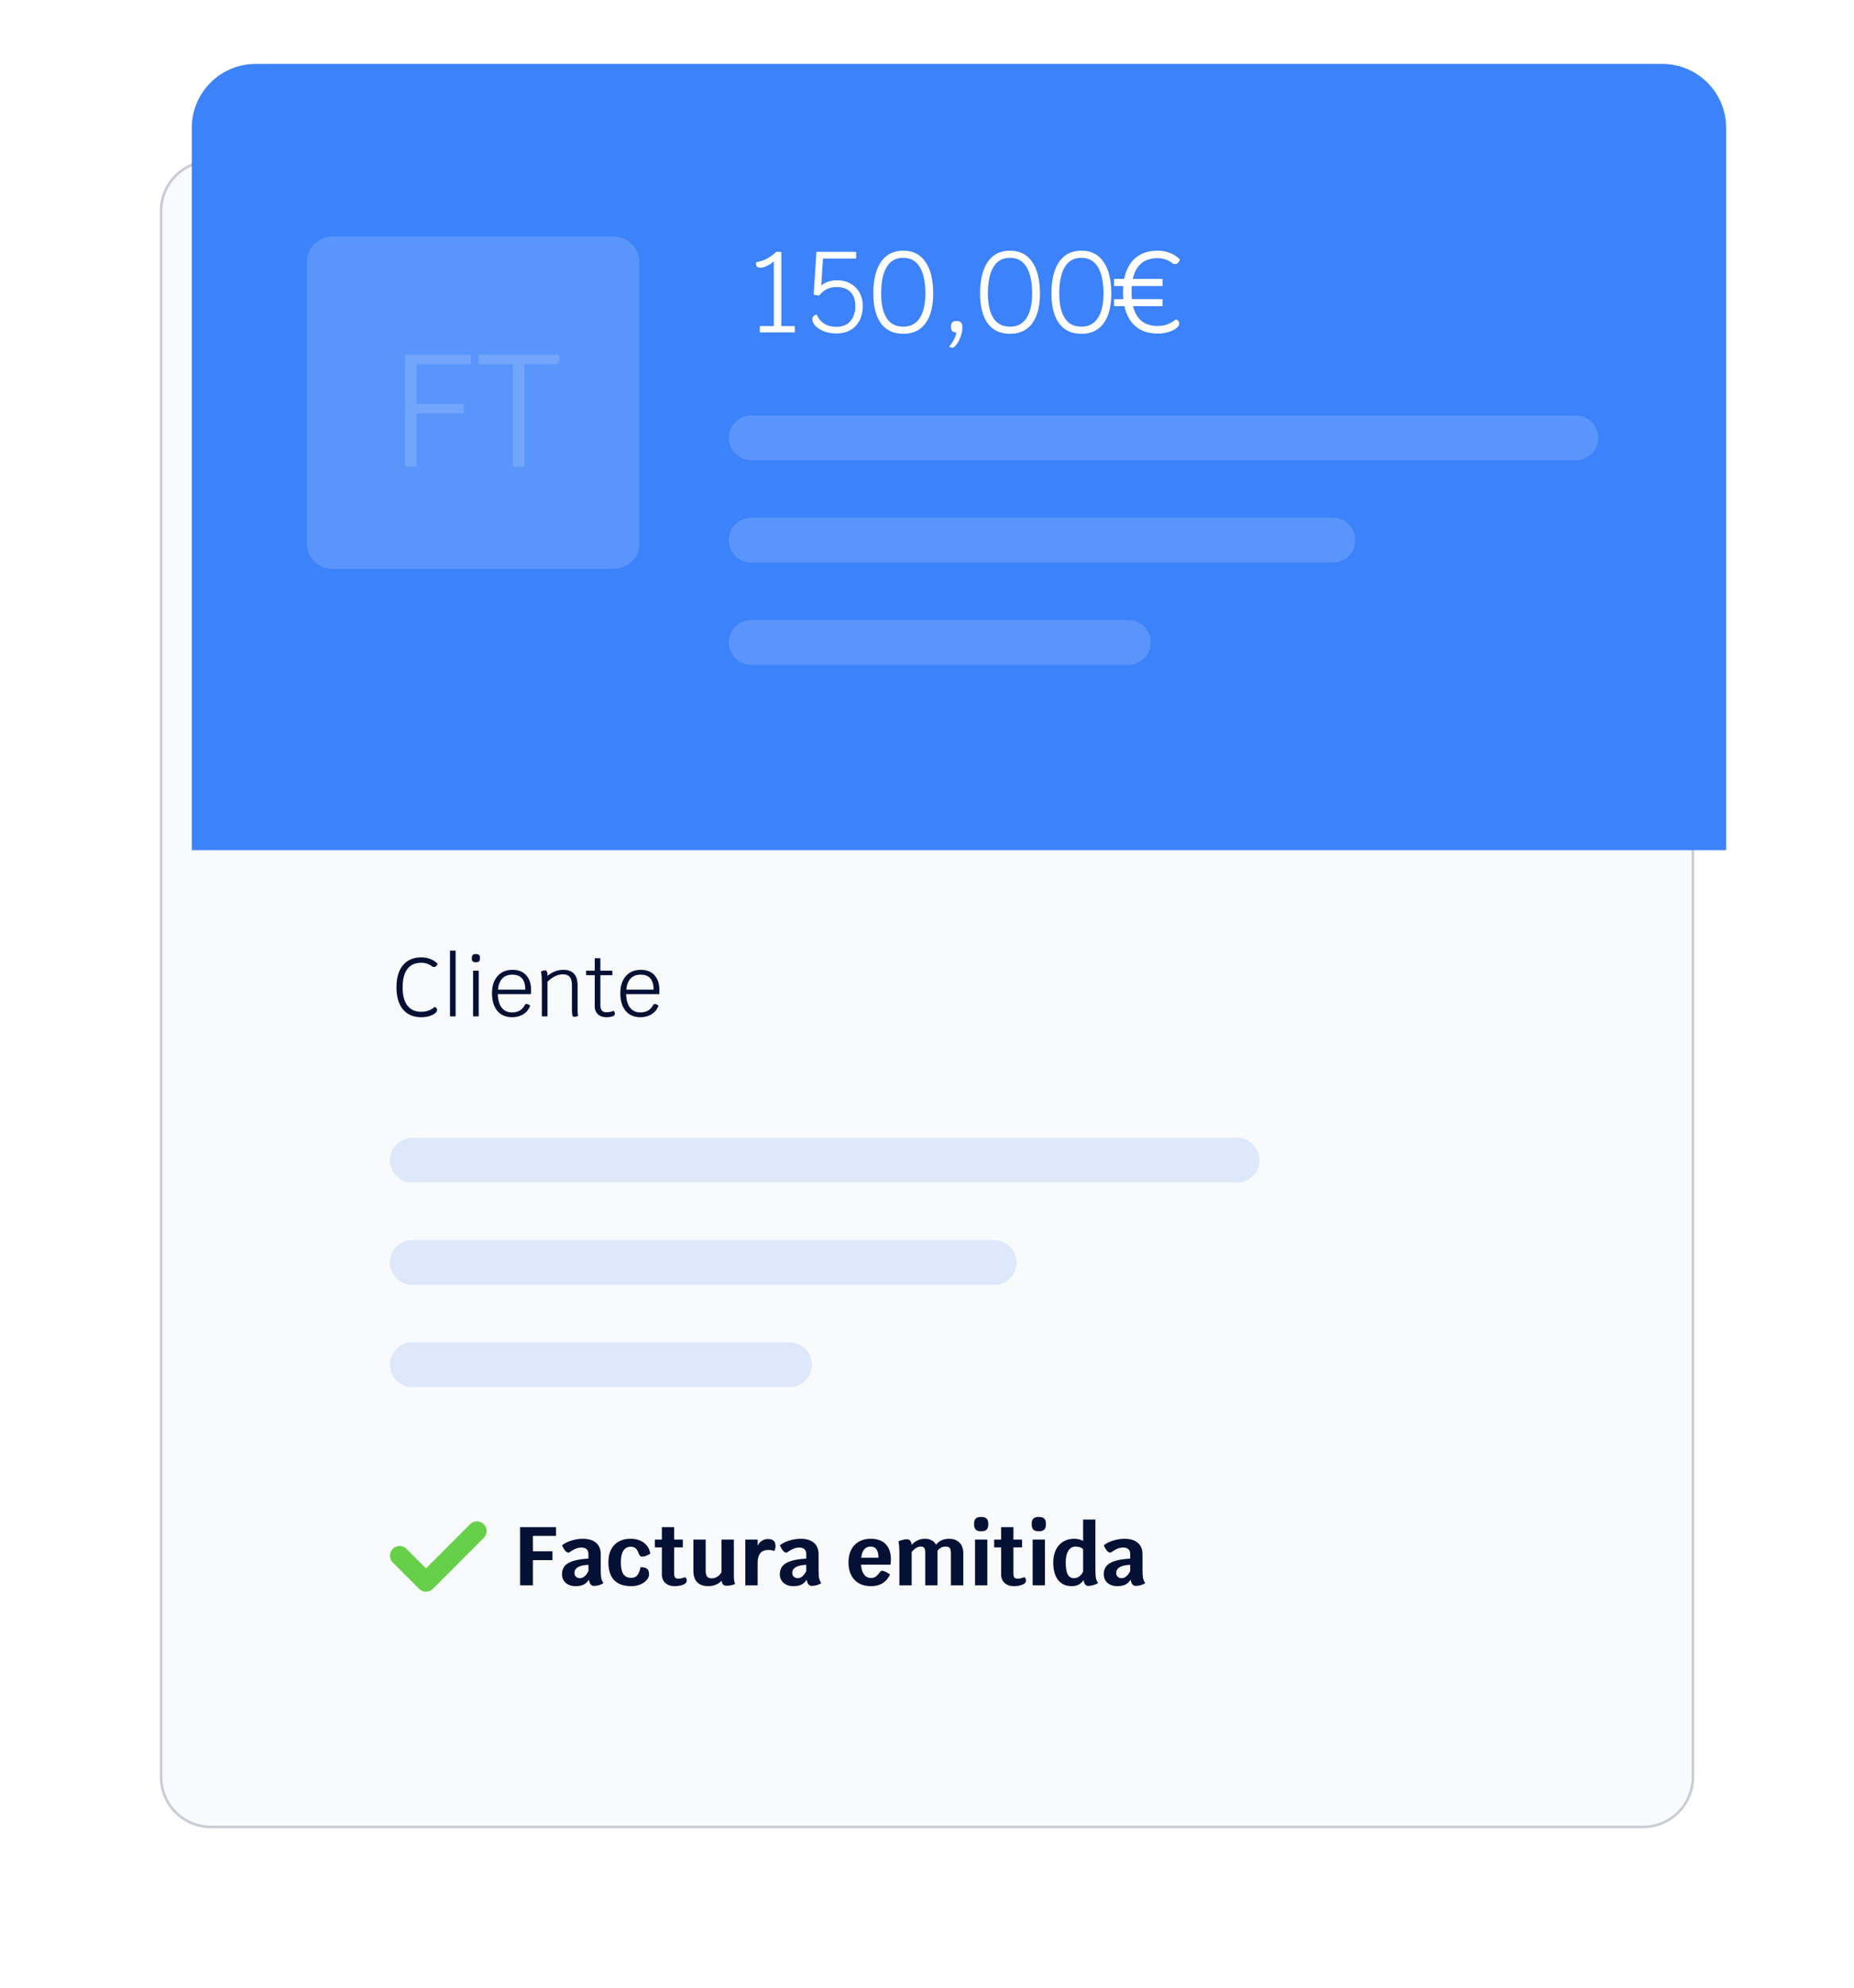<svg width="290" height="311" fill="none" xmlns="http://www.w3.org/2000/svg"><g filter="url(#filter0_d)"><path d="M30 18a8 8 0 0 1 8-8h224a8 8 0 0 1 8 8v245a8 8 0 0 1-8 8H38a8 8 0 0 1-8-8V18z" fill="#F9FAFC"/></g><g filter="url(#filter1_d)"><path fill-rule="evenodd" clip-rule="evenodd" d="M262 10.4H38a7.6 7.6 0 0 0-7.6 7.6v245a7.6 7.6 0 0 0 7.6 7.6h224a7.6 7.6 0 0 0 7.6-7.6V18a7.6 7.6 0 0 0-7.6-7.6zM38 10a8 8 0 0 0-8 8v245a8 8 0 0 0 8 8h224a8 8 0 0 0 8-8V18a8 8 0 0 0-8-8H38z" fill="#CBCBD6"/></g><path d="M30 20c0-5.523 4.477-10 10-10h220c5.523 0 10 4.477 10 10v113H30V20z" fill="#3C82FA"/><path d="M48 41a4 4 0 0 1 4-4h44a4 4 0 0 1 4 4v44a4 4 0 0 1-4 4H52a4 4 0 0 1-4-4V41zm66 27.5a3.5 3.5 0 0 1 3.5-3.5h129a3.5 3.5 0 1 1 0 7h-129a3.5 3.5 0 0 1-3.5-3.5zm0 16a3.5 3.5 0 0 1 3.5-3.5h91a3.5 3.5 0 1 1 0 7h-91a3.5 3.5 0 0 1-3.5-3.5zm0 16a3.5 3.5 0 0 1 3.5-3.5h59a3.5 3.5 0 1 1 0 7h-59a3.5 3.5 0 0 1-3.5-3.5z" fill="#fff" fill-opacity=".15"/><path d="M61 181.5a3.5 3.5 0 0 1 3.5-3.5h129a3.5 3.5 0 1 1 0 7h-129a3.5 3.5 0 0 1-3.5-3.5zm0 16a3.5 3.5 0 0 1 3.5-3.5h91a3.5 3.5 0 1 1 0 7h-91a3.5 3.5 0 0 1-3.5-3.5zm0 16a3.5 3.5 0 0 1 3.5-3.5h59a3.5 3.5 0 1 1 0 7h-59a3.5 3.5 0 0 1-3.5-3.5z" fill="#3C82FA" fill-opacity=".15"/><path d="M124.319 51.01V52h-5.472v-.99h2.196V40.894a5.404 5.404 0 0 1-1.08.702c-.396.192-.744.288-1.044.288-.216 0-.384-.054-.504-.162a.6.6 0 0 1-.162-.414c0-.12.03-.228.09-.324.48-.048.99-.204 1.53-.468a6.308 6.308 0 0 0 1.53-1.116h.81v11.61h2.106zm6.642-7.164c.768 0 1.452.168 2.052.504.612.336 1.086.81 1.422 1.422.348.6.522 1.296.522 2.088 0 .852-.168 1.608-.504 2.268a3.645 3.645 0 0 1-1.44 1.512c-.624.348-1.35.522-2.178.522-.708 0-1.35-.108-1.926-.324-.576-.228-1.026-.51-1.35-.846-.324-.348-.486-.696-.486-1.044 0-.396.228-.642.684-.738.54 1.272 1.566 1.908 3.078 1.908.948 0 1.674-.294 2.178-.882.516-.6.774-1.368.774-2.304 0-1.02-.258-1.776-.774-2.268-.504-.504-1.212-.756-2.124-.756-.6 0-1.116.108-1.548.324-.432.204-.828.54-1.188 1.008l-.882-.126.432-6.714h6.21v1.044h-5.184l-.27 4.212c.672-.54 1.506-.81 2.502-.81zm10.326 8.37c-1.524 0-2.688-.546-3.492-1.638-.792-1.104-1.188-2.658-1.188-4.662 0-2.124.396-3.768 1.188-4.932.804-1.176 1.968-1.764 3.492-1.764s2.682.588 3.474 1.764c.804 1.164 1.206 2.808 1.206 4.932 0 2.004-.402 3.558-1.206 4.662-.792 1.092-1.95 1.638-3.474 1.638zm0-1.116c1.14 0 1.998-.45 2.574-1.35.588-.9.882-2.178.882-3.834 0-1.8-.294-3.18-.882-4.14-.576-.96-1.434-1.44-2.574-1.44-1.152 0-2.016.48-2.592 1.44-.576.96-.864 2.34-.864 4.14 0 1.668.288 2.952.864 3.852.576.888 1.44 1.332 2.592 1.332zm8.444-.882c.24 0 .432.078.576.234.144.144.216.348.216.612v.198c0 .42-.072.84-.216 1.26a5.107 5.107 0 0 1-.54 1.152c-.312.48-.576.72-.792.72a.763.763 0 0 1-.504-.18 6.55 6.55 0 0 0 .756-1.116c.18-.336.3-.702.36-1.098h-.09c-.228 0-.408-.072-.54-.216-.132-.144-.198-.336-.198-.576v-.198c0-.24.066-.432.198-.576a.755.755 0 0 1 .558-.216h.216zm8.255 1.998c-1.524 0-2.688-.546-3.492-1.638-.792-1.104-1.188-2.658-1.188-4.662 0-2.124.396-3.768 1.188-4.932.804-1.176 1.968-1.764 3.492-1.764s2.682.588 3.474 1.764c.804 1.164 1.206 2.808 1.206 4.932 0 2.004-.402 3.558-1.206 4.662-.792 1.092-1.95 1.638-3.474 1.638zm0-1.116c1.14 0 1.998-.45 2.574-1.35.588-.9.882-2.178.882-3.834 0-1.8-.294-3.18-.882-4.14-.576-.96-1.434-1.44-2.574-1.44-1.152 0-2.016.48-2.592 1.44-.576.96-.864 2.34-.864 4.14 0 1.668.288 2.952.864 3.852.576.888 1.44 1.332 2.592 1.332zm11.162 1.116c-1.524 0-2.688-.546-3.492-1.638-.792-1.104-1.188-2.658-1.188-4.662 0-2.124.396-3.768 1.188-4.932.804-1.176 1.968-1.764 3.492-1.764s2.682.588 3.474 1.764c.804 1.164 1.206 2.808 1.206 4.932 0 2.004-.402 3.558-1.206 4.662-.792 1.092-1.95 1.638-3.474 1.638zm0-1.116c1.14 0 1.998-.45 2.574-1.35.588-.9.882-2.178.882-3.834 0-1.8-.294-3.18-.882-4.14-.576-.96-1.434-1.44-2.574-1.44-1.152 0-2.016.48-2.592 1.44-.576.96-.864 2.34-.864 4.14 0 1.668.288 2.952.864 3.852.576.888 1.44 1.332 2.592 1.332zm14.745-1.116a.576.576 0 0 1 .396.198.56.56 0 0 1 .162.414c0 .276-.162.534-.486.774-.312.24-.732.438-1.26.594a6.068 6.068 0 0 1-1.638.216c-1.38 0-2.514-.366-3.402-1.098-.888-.744-1.482-1.806-1.782-3.186h-1.62v-1.098h1.458a10.68 10.68 0 0 1-.054-1.098c0-.228.012-.546.036-.954h-1.44V43.63h1.584c.288-1.428.876-2.52 1.764-3.276.9-.756 2.052-1.134 3.456-1.134.696 0 1.344.12 1.944.36.6.228 1.116.57 1.548 1.026a1.16 1.16 0 0 1-.306.522.65.65 0 0 1-.45.18.764.764 0 0 1-.468-.162c-.648-.504-1.416-.756-2.304-.756-1.032 0-1.872.276-2.52.828-.648.54-1.086 1.344-1.314 2.412h4.644v1.116h-4.806c-.024.408-.036.726-.036.954 0 .384.018.75.054 1.098h4.788v1.098h-4.608c.252 1.02.696 1.794 1.332 2.322.648.516 1.47.774 2.466.774.564 0 1.068-.078 1.512-.234a4.438 4.438 0 0 0 1.35-.774z" fill="#fff"/><path d="M65.144 57v6.175h7.425v1.5h-7.425V73h-1.8V55.5h10.3V57h-8.5zm22.282-1.5c.067.3.1.5.1.6 0 .283-.075.508-.225.675-.15.15-.375.225-.675.225h-4.6v16h-1.8V57h-5.4v-1.5h12.6z" fill="#fff" fill-opacity=".15"/><path d="M83.355 240.278v2.405h3.055v1.378h-3.055V248h-2.002v-9.1h5.616v1.378h-3.614zm10.612 5.031c0 .711.026 1.222.078 1.534.06.312.177.581.35.806-.181.13-.415.238-.701.325a2.99 2.99 0 0 1-.78.117.643.643 0 0 1-.52-.234c-.13-.156-.226-.403-.286-.741-.234.364-.511.624-.832.78-.32.156-.737.234-1.248.234-.633 0-1.144-.169-1.534-.507-.39-.347-.585-.797-.585-1.352 0-.78.325-1.361.975-1.742.659-.39 1.712-.624 3.159-.702v-.676c0-.355-.096-.62-.286-.793-.182-.173-.464-.26-.845-.26a2.19 2.19 0 0 0-.832.169c-.269.104-.602.29-1.001.559a.282.282 0 0 1-.182.052c-.156 0-.325-.104-.507-.312a3.137 3.137 0 0 1-.468-.819c.338-.295.81-.537 1.417-.728a5.893 5.893 0 0 1 1.82-.299c.901 0 1.594.212 2.08.637.485.416.728 1.014.728 1.794v2.158zm-3.263 1.573c.26 0 .498-.091.715-.273.225-.182.433-.464.624-.845v-.962c-.72.026-1.266.147-1.638.364-.364.208-.546.507-.546.897 0 .251.078.451.234.598.156.147.36.221.61.221zm8.051 1.248c-2.391 0-3.587-1.248-3.587-3.744 0-1.144.307-2.041.922-2.691.616-.65 1.465-.975 2.548-.975.85 0 1.547.212 2.093.637.555.416.88.984.975 1.703-.502.303-.918.455-1.248.455a.503.503 0 0 1-.351-.13c-.086-.087-.16-.225-.22-.416-.13-.364-.29-.62-.481-.767-.191-.156-.447-.234-.768-.234-.485 0-.862.208-1.13.624-.26.416-.39 1.014-.39 1.794 0 .841.13 1.46.39 1.859.268.39.684.585 1.248.585.39 0 .697-.13.922-.39.226-.269.395-.693.507-1.274.477 0 .819.087 1.027.26.208.173.312.455.312.845 0 .329-.13.637-.39.923-.251.286-.589.516-1.014.689-.424.165-.88.247-1.365.247zm8.361-1.391a.357.357 0 0 1 .221.169.597.597 0 0 1 .078.312.597.597 0 0 1-.169.442c-.138.139-.368.251-.689.338-.312.087-.658.13-1.04.13-.598 0-1.079-.165-1.443-.494-.364-.338-.546-.784-.546-1.339v-4.225h-1.092v-1.222h1.092v-1.95h1.924v1.95h1.352v1.222h-1.352v4.056c0 .303.048.52.143.65.104.121.282.182.533.182.278 0 .607-.074.988-.221zm7.674-.468c0 .399.013.711.039.936.035.225.087.416.156.572a2.606 2.606 0 0 1-.624.208 3.293 3.293 0 0 1-.689.078c-.251 0-.438-.061-.559-.182-.121-.121-.199-.325-.234-.611a2.48 2.48 0 0 1-.923.637 3.03 3.03 0 0 1-1.17.221c-.754 0-1.33-.204-1.729-.611-.399-.416-.598-1.014-.598-1.794v-4.875h1.924v4.784c0 .459.069.789.208.988.147.191.394.286.741.286.615 0 1.122-.312 1.521-.936v-5.122h1.937v5.421zm5.315-5.512c.416 0 .72.091.91.273.191.173.286.455.286.845 0 .147-.021.295-.065.442a.742.742 0 0 1-.156.325 1.123 1.123 0 0 0-.351-.13 3.035 3.035 0 0 0-.559-.039c-.563 0-.983.173-1.261.52-.268.347-.403.875-.403 1.586V248h-1.924v-7.15h1.924v.949c.174-.338.399-.594.676-.767.278-.182.585-.273.923-.273zm7.936 4.55c0 .711.026 1.222.078 1.534.061.312.178.581.351.806-.182.13-.416.238-.702.325a2.99 2.99 0 0 1-.78.117.642.642 0 0 1-.52-.234c-.13-.156-.225-.403-.286-.741-.234.364-.511.624-.832.78-.321.156-.737.234-1.248.234-.633 0-1.144-.169-1.534-.507-.39-.347-.585-.797-.585-1.352 0-.78.325-1.361.975-1.742.659-.39 1.712-.624 3.159-.702v-.676c0-.355-.095-.62-.286-.793-.182-.173-.464-.26-.845-.26a2.19 2.19 0 0 0-.832.169c-.269.104-.602.29-1.001.559a.282.282 0 0 1-.182.052c-.156 0-.325-.104-.507-.312a3.154 3.154 0 0 1-.468-.819c.338-.295.81-.537 1.417-.728a5.89 5.89 0 0 1 1.82-.299c.901 0 1.595.212 2.08.637.485.416.728 1.014.728 1.794v2.158zm-3.263 1.573c.26 0 .498-.091.715-.273.225-.182.433-.464.624-.845v-.962c-.719.026-1.265.147-1.638.364-.364.208-.546.507-.546.897 0 .251.078.451.234.598.156.147.36.221.611.221zm14.575-2.925c0 .121-.021.394-.065.819h-4.602c.044.659.2 1.17.468 1.534.278.364.637.546 1.079.546.2 0 .364-.026.494-.078.139-.052.278-.143.416-.273.148-.139.338-.36.572-.663.044-.069.135-.104.273-.104.148 0 .325.052.533.156.217.095.447.234.689.416-.563 1.213-1.555 1.82-2.977 1.82-1.092 0-1.95-.329-2.574-.988-.624-.667-.936-1.577-.936-2.73 0-.754.139-1.408.416-1.963a3.014 3.014 0 0 1 1.209-1.274c.529-.303 1.153-.455 1.872-.455.997 0 1.768.282 2.314.845s.819 1.361.819 2.392zm-1.95-.273c0-1.161-.407-1.742-1.222-1.742-.416 0-.749.147-1.001.442-.251.295-.407.728-.468 1.3h2.691zm11.064-2.964c.685 0 1.222.204 1.612.611.399.399.598.953.598 1.664V248h-1.937v-4.966c0-.425-.06-.711-.182-.858-.112-.156-.333-.234-.663-.234-.494 0-.91.217-1.248.65V248h-1.924v-5.096c0-.364-.052-.615-.156-.754-.095-.139-.277-.208-.546-.208-.468 0-.94.282-1.417.845V248h-1.924v-4.589c0-1.231-.052-1.989-.156-2.275.165-.095.373-.173.624-.234.252-.069.481-.104.689-.104.234 0 .408.069.52.208.122.13.2.355.234.676.312-.338.637-.581.975-.728a2.667 2.667 0 0 1 1.131-.234c.399 0 .746.082 1.04.247.295.156.52.386.676.689.486-.624 1.17-.936 2.054-.936zm4.045.13h1.924V248h-1.924v-7.15zm.871-1.313c-.676 0-1.014-.338-1.014-1.014v-.195c0-.676.338-1.014 1.014-1.014h.182c.676 0 1.014.338 1.014 1.014v.195c0 .676-.338 1.014-1.014 1.014h-.182zm6.8 7.202a.36.36 0 0 1 .221.169.597.597 0 0 1 .078.312.6.6 0 0 1-.169.442c-.139.139-.369.251-.689.338a3.87 3.87 0 0 1-1.04.13c-.598 0-1.079-.165-1.443-.494-.364-.338-.546-.784-.546-1.339v-4.225h-1.092v-1.222h1.092v-1.95h1.924v1.95h1.352v1.222h-1.352v4.056c0 .303.047.52.143.65.104.121.281.182.533.182.277 0 .606-.074.988-.221zm1.342-5.889h1.924V248h-1.924v-7.15zm.871-1.313c-.676 0-1.014-.338-1.014-1.014v-.195c0-.676.338-1.014 1.014-1.014h.182c.676 0 1.014.338 1.014 1.014v.195c0 .676-.338 1.014-1.014 1.014h-.182zm8.946 5.772c0 .702.026 1.213.078 1.534.06.312.177.581.351.806a3.443 3.443 0 0 1-.78.325 2.757 2.757 0 0 1-.767.117c-.2 0-.36-.074-.481-.221-.113-.147-.2-.377-.26-.689-.2.312-.455.55-.767.715a2.354 2.354 0 0 1-1.066.234c-.919 0-1.634-.321-2.145-.962-.503-.65-.754-1.556-.754-2.717 0-.754.134-1.413.403-1.976a2.984 2.984 0 0 1 1.144-1.3c.494-.303 1.07-.455 1.729-.455.52 0 .983.113 1.391.338v-3.341h1.924v7.592zm-3.367 1.573c.606 0 1.087-.334 1.443-1.001v-3.549c-.304-.26-.698-.39-1.183-.39-.486 0-.863.221-1.131.663-.269.433-.403 1.049-.403 1.846 0 .832.104 1.447.312 1.846.208.39.528.585.962.585zm10.733-1.573c0 .711.026 1.222.078 1.534.061.312.178.581.351.806-.182.13-.416.238-.702.325a2.99 2.99 0 0 1-.78.117.642.642 0 0 1-.52-.234c-.13-.156-.225-.403-.286-.741-.234.364-.511.624-.832.78-.321.156-.737.234-1.248.234-.633 0-1.144-.169-1.534-.507-.39-.347-.585-.797-.585-1.352 0-.78.325-1.361.975-1.742.659-.39 1.712-.624 3.159-.702v-.676c0-.355-.095-.62-.286-.793-.182-.173-.464-.26-.845-.26a2.19 2.19 0 0 0-.832.169c-.269.104-.602.29-1.001.559a.282.282 0 0 1-.182.052c-.156 0-.325-.104-.507-.312a3.154 3.154 0 0 1-.468-.819c.338-.295.81-.537 1.417-.728a5.89 5.89 0 0 1 1.82-.299c.901 0 1.595.212 2.08.637.485.416.728 1.014.728 1.794v2.158zm-3.263 1.573c.26 0 .498-.091.715-.273.225-.182.433-.464.624-.845v-.962c-.719.026-1.265.147-1.638.364-.364.208-.546.507-.546.897 0 .251.078.451.234.598.156.147.36.221.611.221zM65.92 159.13c-1.24 0-2.202-.407-2.887-1.222-.676-.815-1.014-1.967-1.014-3.458 0-1.499.338-2.652 1.014-3.458.676-.815 1.638-1.222 2.886-1.222.503 0 .971.087 1.404.26.434.165.806.412 1.118.741a.838.838 0 0 1-.22.377.468.468 0 0 1-.326.13.552.552 0 0 1-.338-.117c-.468-.364-1.022-.546-1.664-.546-.953 0-1.677.325-2.17.975-.495.65-.742 1.603-.742 2.86 0 1.248.247 2.197.741 2.847.494.65 1.218.975 2.171.975.408 0 .772-.056 1.092-.169.33-.113.655-.299.975-.559a.416.416 0 0 1 .286.143.405.405 0 0 1 .117.299c0 .199-.117.386-.35.559-.226.173-.53.316-.91.429a4.382 4.382 0 0 1-1.184.156zm4.467-10.413h.884V159h-.884v-10.283zm3.609 3.133h.884V159h-.884v-7.15zm.39-1.313c-.39 0-.585-.195-.585-.585v-.117c0-.39.195-.585.585-.585h.104c.39 0 .585.195.585.585v.117c0 .39-.195.585-.585.585h-.104zm8.685 4.381c0 .199-.009.399-.026.598h-5.174c.017.901.217 1.603.598 2.106.39.503.927.754 1.612.754.468 0 .862-.091 1.183-.273.33-.182.602-.472.82-.871a.292.292 0 0 1 .272-.169c.139 0 .33.082.572.247a2.513 2.513 0 0 1-1.053 1.339c-.511.321-1.11.481-1.794.481-.633 0-1.187-.147-1.664-.442-.468-.303-.828-.732-1.079-1.287-.251-.563-.377-1.226-.377-1.989 0-1.153.286-2.054.858-2.704.572-.659 1.356-.988 2.353-.988.91 0 1.62.282 2.132.845.511.563.767 1.348.767 2.353zm-.91-.104c0-1.56-.676-2.34-2.028-2.34-.659 0-1.179.199-1.56.598-.381.399-.607.979-.676 1.742h4.264zm8.185 2.522c0 .529.004.888.013 1.079.017.182.052.347.104.494a1.49 1.49 0 0 1-.676.156c-.13 0-.217-.091-.26-.273-.044-.191-.066-.563-.066-1.118v-3.523c0-.607-.112-1.044-.337-1.313-.226-.277-.59-.416-1.093-.416-.78 0-1.577.386-2.392 1.157V159h-.883v-4.719c0-1.283-.052-2.045-.156-2.288.277-.13.498-.195.663-.195.25 0 .376.251.376.754v.117a4.16 4.16 0 0 1 1.197-.715 3.567 3.567 0 0 1 1.287-.234c.745 0 1.3.204 1.663.611.373.399.56 1.01.56 1.833v3.172zm5.62.793a.43.43 0 0 1 .143.195.5.5 0 0 1 .065.247c0 .165-.07.282-.208.351-.277.139-.637.208-1.079.208-.563 0-1.014-.152-1.352-.455-.338-.312-.507-.728-.507-1.248v-4.875h-1.352v-.702h1.352v-1.95h.884v1.95h1.872v.702h-1.872v4.706c0 .728.312 1.092.936 1.092.399 0 .771-.074 1.118-.221zm7.176-3.211c0 .199-.008.399-.026.598h-5.174c.018.901.217 1.603.598 2.106.39.503.928.754 1.612.754.468 0 .863-.091 1.183-.273.33-.182.603-.472.819-.871a.293.293 0 0 1 .273-.169c.139 0 .33.082.572.247a2.506 2.506 0 0 1-1.053 1.339c-.511.321-1.109.481-1.794.481-.632 0-1.187-.147-1.664-.442-.468-.303-.827-.732-1.079-1.287-.251-.563-.377-1.226-.377-1.989 0-1.153.286-2.054.858-2.704.572-.659 1.357-.988 2.353-.988.91 0 1.621.282 2.132.845.512.563.767 1.348.767 2.353zm-.91-.104c0-1.56-.676-2.34-2.028-2.34-.658 0-1.178.199-1.56.598-.381.399-.606.979-.676 1.742h4.264z" fill="#041134"/><path d="M75.674 240.583l-7.975 7.974a1.513 1.513 0 0 1-2.14 0l-4.116-4.117a1.513 1.513 0 0 1 2.14-2.14l3.047 3.048 6.905-6.905a1.513 1.513 0 0 1 2.14 2.14z" fill="#67D04A"/><defs><filter id="filter0_d" x="0" y="0" width="290" height="311" filterUnits="userSpaceOnUse" color-interpolation-filters="sRGB"><feFlood flood-opacity="0" result="BackgroundImageFix"/><feColorMatrix in="SourceAlpha" values="0 0 0 0 0 0 0 0 0 0 0 0 0 0 0 0 0 0 127 0"/><feOffset dx="-5" dy="15"/><feGaussianBlur stdDeviation="12.5"/><feColorMatrix values="0 0 0 0 0 0 0 0 0 0 0 0 0 0 0 0 0 0 0.07 0"/><feBlend in2="BackgroundImageFix" result="effect1_dropShadow"/><feBlend in="SourceGraphic" in2="effect1_dropShadow" result="shape"/></filter><filter id="filter1_d" x="0" y="0" width="290" height="311" filterUnits="userSpaceOnUse" color-interpolation-filters="sRGB"><feFlood flood-opacity="0" result="BackgroundImageFix"/><feColorMatrix in="SourceAlpha" values="0 0 0 0 0 0 0 0 0 0 0 0 0 0 0 0 0 0 127 0"/><feOffset dx="-5" dy="15"/><feGaussianBlur stdDeviation="12.5"/><feColorMatrix values="0 0 0 0 0 0 0 0 0 0 0 0 0 0 0 0 0 0 0.07 0"/><feBlend in2="BackgroundImageFix" result="effect1_dropShadow"/><feBlend in="SourceGraphic" in2="effect1_dropShadow" result="shape"/></filter></defs></svg>